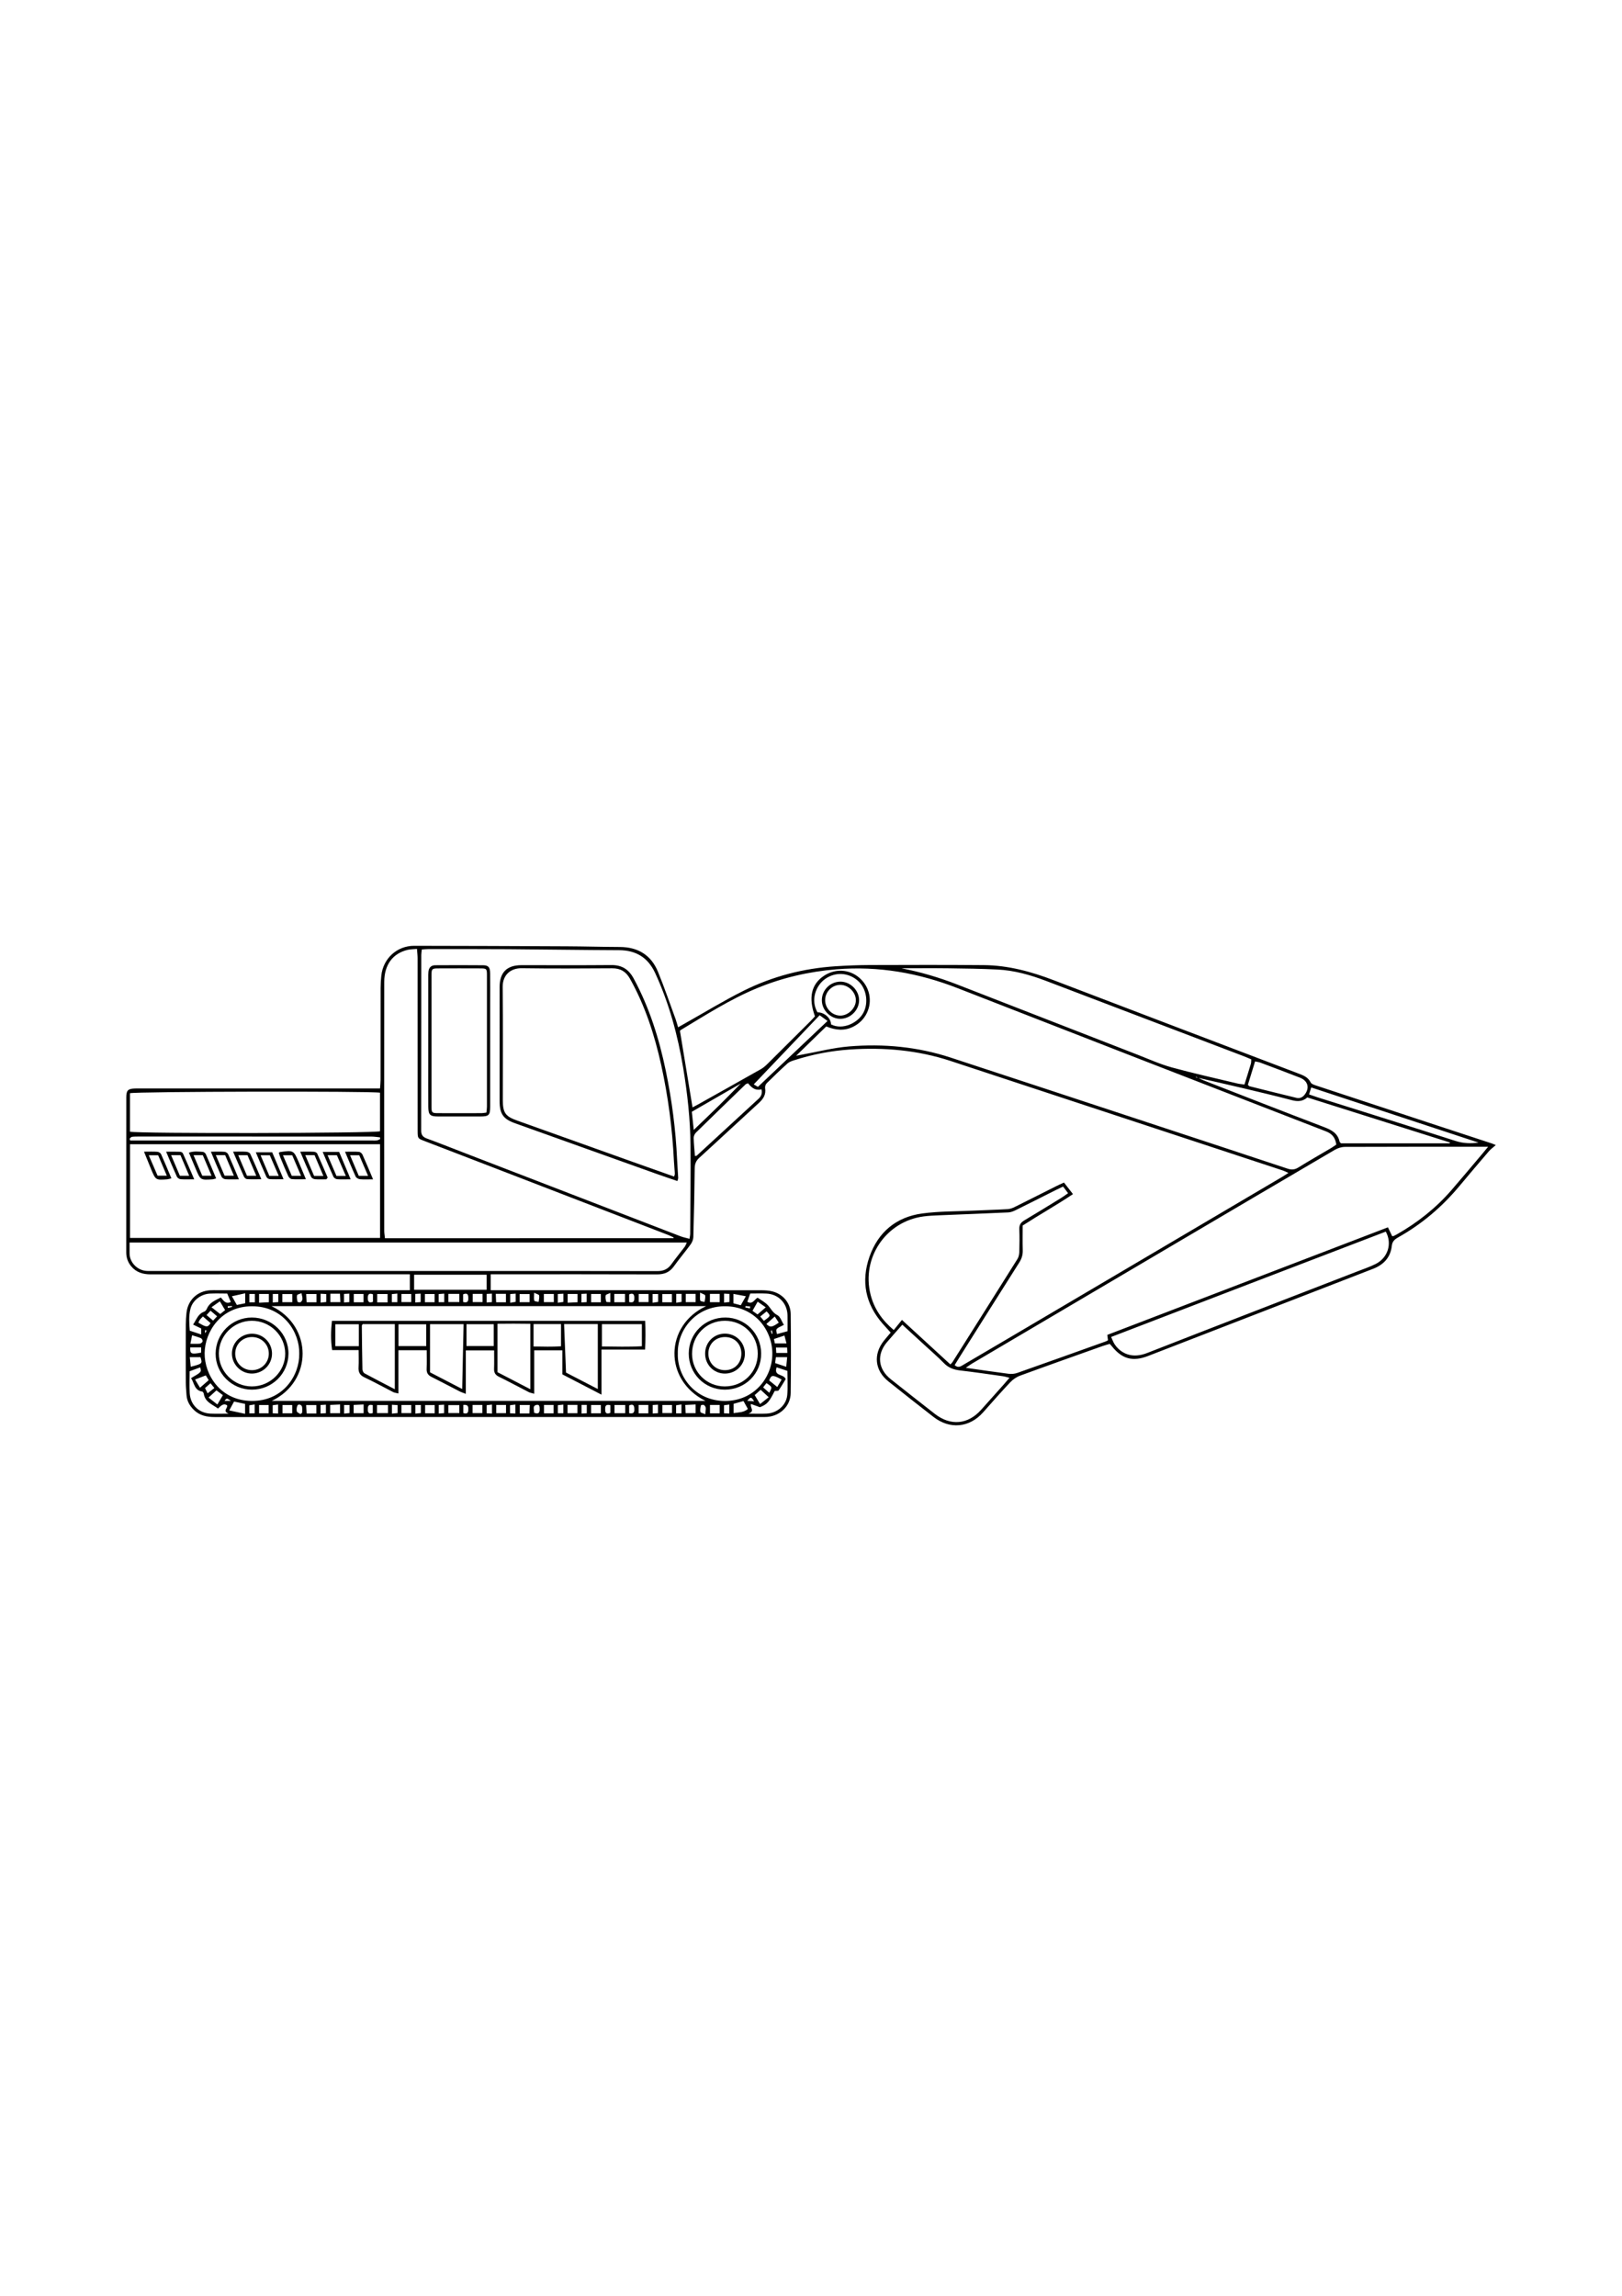 <?xml version="1.0" encoding="utf-8"?>
<!-- Generator: Adobe Illustrator 27.5.0, SVG Export Plug-In . SVG Version: 6.00 Build 0)  -->
<svg xmlns="http://www.w3.org/2000/svg" xmlns:xlink="http://www.w3.org/1999/xlink" viewBox="0 0 2000 2000" width="595" height="842" preserveAspectRatio="xMidYMid meet" data-scaled="true">
<g>
	<path d="M1368.383,1241.556c-2.918,0.865-5.885,1.596-8.748,2.617c-33.941,12.095-67.912,24.106-101.739,36.512
		c-4.524,1.659-8.968,4.739-12.291,8.255c-11.416,12.083-22.359,24.614-33.404,37.044c-16.841,18.952-41.035,21.276-61.155,5.61
		c-18.68-14.545-37.343-29.117-55.794-43.95c-16.662-13.396-18.658-33.299-5.381-49.965c2.604-3.268,5.359-6.416,8.396-10.038
		c-3.48-3.844-6.71-7.319-9.837-10.884c-21.412-24.412-26.937-52.461-16.302-82.7c10.7-30.425,33.085-48.98,65.096-53.279
		c20.85-2.8,42.12-2.507,63.206-3.503c14.068-0.665,28.152-1.026,42.21-1.84c2.952-0.171,6.002-1.369,8.703-2.707
		c17.163-8.5,34.236-17.184,51.355-25.774c2.737-1.374,5.558-2.581,9.232-4.277c3.501,4.502,6.866,8.83,11.086,14.257
		c-20.357,13.607-41.148,25.225-62.006,38.709c0,9.886-0.204,20.255,0.081,30.611c0.154,5.603-1.333,10.325-4.329,15.047
		c-24.458,38.539-48.751,77.184-73.084,115.802c-2.221,3.525-4.374,7.093-6.553,10.631c4.447,4.076,7.743,1.372,11.091-0.595
		c19.676-11.559,39.362-23.102,59.021-34.69c111.403-65.671,222.8-131.352,334.193-197.04c2.15-1.268,4.221-2.671,7.249-4.596
		c-2.795-1.251-4.654-2.287-6.638-2.942c-136.591-45.039-273.191-90.053-409.794-135.056
		c-40.442-13.323-82.083-17.017-124.282-14.154c-23.313,1.581-46.309,5.988-68.64,13.202c-2.899,0.936-6.091,1.98-8.272,3.945
		c-8.789,7.921-17.329,16.128-25.711,24.48c-1.348,1.343-2.254,4.098-1.945,5.965c1.315,7.943-2.209,13.295-7.806,18.403
		c-24.564,22.418-48.82,45.174-73.414,67.558c-4.159,3.785-5.541,7.697-5.597,13.176c-0.289,28.17-0.886,56.338-1.68,84.498
		c-0.086,3.071-1.522,6.523-3.36,9.049c-6.631,9.111-13.981,17.702-20.518,26.876c-5.276,7.404-11.922,10.093-20.919,10.06
		c-64.839-0.233-129.679-0.125-194.519-0.125c-3.318,0-6.637,0-10.543,0c0,6.7,0,12.47,0,19.625c3.683,0,7.221,0,10.759,0
		c107.409,0,214.818-0.017,322.227,0.056c4.744,0.003,9.637,0.236,14.202,1.388c13.348,3.368,22.609,14.402,22.75,28.09
		c0.335,32.416,0.393,64.842-0.016,97.257c-0.198,15.724-12.62,27.891-28.5,29.374c-2.239,0.209-4.507,0.138-6.761,0.138
		c-224.966,0.005-449.933-0.011-674.9,0.059c-9.662,0.003-18.472-1.732-25.653-8.684c-5.239-5.072-8.685-11.042-9.179-18.464
		c-0.336-5.054-0.855-10.112-0.875-15.17c-0.093-23.962-0.088-47.925-0.003-71.887c0.017-4.776,0.344-9.572,0.865-14.322
		c1.721-15.69,13.327-26.742,29.037-27.743c3.09-0.197,6.2-0.091,9.301-0.091c75.553-0.004,151.105-0.003,226.658-0.002
		c3.308,0,6.616,0,10.392,0c0-6.804,0-12.584,0-19.626c-3.813,0-7.364,0-10.916,0c-102.898,0-205.797-0.048-308.695,0.08
		c-9.619,0.012-17.799-2.483-24.018-9.982c-4.085-4.925-6.069-10.642-6.064-17.144c0.049-63.712,0.008-127.425,0.056-191.137
		c0.006-8.504,2.058-10.509,10.335-10.839c2.533-0.101,5.074-0.027,7.611-0.027c94.441-0.001,188.882,0,283.323,0
		c3.599,0,7.199,0,11.587,0c0.273-4.123,0.674-7.392,0.678-10.661c0.044-37.776-0.004-75.553,0.067-113.329
		c0.009-5.056,0.333-10.133,0.868-15.163c2.242-21.067,19.248-36.746,40.443-36.724c62.861,0.065,125.722,0.316,188.583,0.619
		c21.69,0.105,43.377,0.753,65.067,0.835c22.391,0.085,38.583,9.935,47.056,30.616c7.885,19.246,14.596,38.975,21.768,58.512
		c1.042,2.837,1.773,5.789,3.007,9.876c3.433-1.937,6.007-3.398,8.589-4.846c24.071-13.5,47.658-27.97,72.33-40.264
		c35.621-17.749,73.722-27.594,113.528-30.146c14.044-0.9,28.133-1.458,42.204-1.504c46.796-0.155,93.596-0.273,140.39,0.122
		c29.923,0.252,58.338,7.972,86.179,18.639c100.427,38.479,200.974,76.643,301.484,114.904c6.081,2.315,11.98,4.411,15.275,11.026
		c1.083,2.176,4.966,3.284,7.787,4.22c45.949,15.235,91.929,30.375,137.91,45.513c25.935,8.539,51.887,17.026,77.819,25.572
		c1.822,0.6,3.546,1.496,4.752,2.013c-2.954,2.596-6.096,4.771-8.507,7.574c-12.314,14.315-24.506,28.735-36.614,43.224
		c-21.185,25.35-45.923,46.443-74.756,62.632c-4.343,2.438-7.723,4.919-8.318,10.606c-1.501,14.352-10.003,23.38-23.172,28.468
		c-23.898,9.232-47.775,18.517-71.664,27.771c-68.521,26.543-137.036,53.101-205.571,79.609
		c-19.113,7.392-32.15,3.844-44.799-11.951C1370.264,1243.608,1369.503,1242.82,1368.383,1241.556z M930.804,911.826
		c-0.425,0.264-0.849,0.528-1.274,0.793c0.418-0.273,0.837-0.546,1.255-0.818l0.197-0.243L930.804,911.826z M913.88,920.318
		c-20.198,11.648-40.395,23.295-60.841,35.086c0.794,7.454,1.511,14.176,2.385,22.378c11.255-10.85,21.261-20.33,31.074-30.004
		c9.205-9.074,18.207-18.355,27.299-27.545L913.88,920.318z M922.351,920.312c-1.017,0.43-2.275,0.61-3.016,1.326
		c-20.441,19.74-40.872,39.492-61.144,59.405c-1.605,1.577-2.917,4.359-2.87,6.549c0.16,7.448,0.99,14.881,1.569,22.382
		c1.189-0.23,1.879-0.151,2.214-0.458c25.486-23.405,50.952-46.834,76.397-70.284c3.361-3.098,4.561-6.897,3.489-11.425
		c-6.794,1.398-11.051-0.571-16.663-7.534l0.202-0.219L922.351,920.312z M1477.215,913.528c-0.766-0.44-1.532-0.879-2.298-1.319
		c-0.105,0.279-0.209,0.559-0.314,0.838c0.899,0.126,1.797,0.253,2.696,0.379c2.248,1.098,4.431,2.364,6.755,3.269
		c49.278,19.193,98.507,38.515,147.92,57.356c9.386,3.579,17.46,7.448,19.794,18.21c0.152,0.702,1.022,1.248,1.717,2.051
		c44.646,0,89.345,0,134.044,0c0.089-0.344,0.178-0.688,0.267-1.032c-58.589-18.505-117.178-37.011-175.8-55.527
		c-5.863,5.138-12.082,5.204-19.16,3.348c-20.121-5.275-40.369-10.074-60.608-14.884
		C1513.918,921.867,1495.554,917.749,1477.215,913.528z M981.54,886.38c1.93-0.366,3.857-0.748,5.789-1.096
		c19.908-3.589,39.685-8.759,59.753-10.427c42.419-3.526,84.395,0.429,125.085,13.756c80.753,26.451,161.433,53.127,242.142,79.712
		c57.726,19.014,115.468,37.976,173.142,57.147c4.956,1.647,8.827,1.513,13.379-1.311c13.399-8.313,27.124-16.1,40.695-24.137
		c2.129-1.261,4.121-2.755,6.219-4.17c-1.287-8.208-4.7-13.177-12.715-16.28c-151.453-58.635-302.828-117.477-454.127-176.508
		c-48.219-18.813-97.759-27.552-149.586-23.263c-33.968,2.811-66.667,10.306-98.098,23.334
		c-33.185,13.755-63.31,33.138-93.94,51.575c-0.441,0.266-0.684,0.862-0.857,1.091c5.16,31.345,10.287,62.495,15.508,94.211
		c2.407-1.272,4.391-2.268,6.325-3.351c26.034-14.583,52.086-29.133,78.053-43.833c2.885-1.633,5.483-3.931,7.862-6.278
		c17.652-17.42,35.224-34.921,52.796-52.423c2.141-2.133,4.128-4.42,5.914-6.343c-8.234-22.909-4.523-39.395,10.725-49.739
		c13.845-9.392,31.469-8.547,43.898,2.105c12.867,11.027,16.644,28.716,9.281,43.711c-3.599,7.329-9.159,12.77-16.386,16.507
		c-11.069,5.722-22.28,4.508-33.563-0.152c-12.653,12.304-24.949,24.26-37.244,36.216L981.54,886.38z M1365.341,1230.467
		c115.37-44.214,230.594-88.371,346.033-132.612c2.16,4.49,3.719,7.731,5.238,10.886c0.852-0.08,1.457,0.003,1.928-0.208
		c1.282-0.575,2.53-1.236,3.753-1.931c25.457-14.464,48.157-32.373,67.361-54.527c12.922-14.907,25.557-30.064,38.308-45.118
		c2.097-2.476,4.134-5.003,6.937-8.402c-2.873,0-4.269,0-5.666,0c-56.947,0-113.895-0.078-170.841,0.159
		c-4.218,0.018-8.898,1.488-12.569,3.639c-66.369,38.876-132.623,77.95-198.887,117.005
		c-82.771,48.783-165.531,97.584-248.281,146.402c-2.255,1.33-4.341,2.946-7.758,5.286c18.691,2.653,35.6,5.193,52.557,7.345
		c3.509,0.445,7.455,0.174,10.769-0.991c36.379-12.787,72.674-25.814,108.983-38.798c1.035-0.37,1.981-0.988,2.99-1.502
		C1365.929,1235.028,1365.688,1233.158,1365.341,1230.467z M335.067,1311.821c177.842,0,355.897,0,534.845,0
		c-51.964-25.703-50.354-93.177,0.795-116.796c-178.964,0-357.414,0-535.919,0C386.027,1219.468,385.698,1287.807,335.067,1311.821z
		 M850.154,1112.014c0.483-3.025,0.884-4.384,0.891-5.745c0.196-36.587,0.754-73.177,0.393-109.759
		c-0.314-31.831-3.796-63.45-8.987-94.861c-6.679-40.42-17.316-79.661-34.481-117.012c-8.841-19.237-23.549-28.355-44.7-28.434
		c-45.625-0.172-91.247-0.903-136.872-1.21c-32.683-0.22-65.368-0.136-98.053-0.146c-2.7-0.001-5.401,0.324-8.213,0.505
		c-0.294,2.855-0.669,4.794-0.669,6.733c-0.031,72.132,0.019,144.264-0.125,216.396c-0.011,5.385,1.938,8.049,6.929,9.87
		c14.8,5.399,29.434,11.251,44.134,16.924c89.52,34.542,179.036,69.094,268.575,103.585
		C842.268,1110.126,845.788,1110.799,850.154,1112.014z M830.382,1111.299c0.11-0.3,0.22-0.6,0.33-0.9
		c-2.197-1.02-4.344-2.171-6.6-3.041c-77.974-30.083-155.956-60.144-233.941-90.198c-22.32-8.602-44.657-17.161-66.975-25.768
		c-8.175-3.153-8.164-3.19-8.245-12.332c-0.018-1.972-0.005-3.945-0.005-5.917c0-69.035,0.01-138.071-0.032-207.107
		c-0.002-3.532-0.457-7.064-0.758-11.409c-4.514,0.437-8.183,0.36-11.631,1.197c-18.348,4.454-28.705,18.465-28.724,39.465
		c-0.094,102.285-0.052,204.57-0.008,306.856c0.001,2.947,0.56,5.894,0.89,9.154
		C593.921,1111.299,712.151,1111.299,830.382,1111.299z M468.628,995.429c-103.177,0-205.561,0-308.307,0
		c0,38.775,0,76.926,0,115.547c102.946,0,205.305,0,308.307,0C468.628,1072.329,468.628,1034.421,468.628,995.429z
		 M1310.84,1047.582c-3.298,1.583-6.09,2.87-8.836,4.248c-16.359,8.209-32.676,16.505-49.09,24.603
		c-2.96,1.46-6.274,2.896-9.485,3.048c-28.411,1.341-56.837,2.355-85.255,3.552c-6.456,0.272-12.943,0.543-19.34,1.385
		c-46.447,6.116-76.899,51.092-65.357,96.51c4.419,17.389,14.117,31.372,28.559,43.558c3.557-4.385,6.707-8.268,10.116-12.471
		c20.524,18.853,40.099,36.833,59.725,54.861c1.436-1.568,2.106-2.112,2.543-2.804c26.784-42.393,53.588-84.773,80.212-127.265
		c1.529-2.44,2.127-5.79,2.215-8.744c0.278-9.293,0.373-18.61,0.004-27.897c-0.207-5.196,1.767-8.243,6.133-10.832
		c15.266-9.048,30.359-18.388,45.483-27.675c2.767-1.699,5.369-3.668,8.534-5.848
		C1314.579,1052.575,1312.781,1050.174,1310.84,1047.582z M159.738,1116.622c0,4.026-0.035,7.053,0.011,10.079
		c0.034,2.251-0.09,4.548,0.31,6.743c1.724,9.476,10.098,17.135,19.818,18.099c3.072,0.305,6.194,0.141,9.294,0.141
		c119.489,0.005,238.978,0.004,358.467,0.003c87.644,0,175.288-0.073,262.932,0.13c7.544,0.017,12.886-2.375,17.218-8.396
		c5.262-7.315,11.001-14.284,16.427-21.483c1.036-1.374,1.575-3.123,2.644-5.315
		C617.685,1116.622,389.496,1116.622,159.738,1116.622z M1542.876,890.787c-3.215-1.347-6.256-2.724-9.369-3.91
		c-81.254-30.963-162.509-61.924-243.78-92.842c-19.281-7.335-39.065-12.938-59.749-13.971c-19.952-0.997-39.946-1.261-59.926-1.507
		c-19.525-0.241-39.055-0.052-58.582-0.052c23.629,4.596,46.502,11.341,68.825,20.034c74.211,28.897,148.417,57.807,222.647,86.653
		c13.896,5.4,27.598,11.621,41.914,15.553c26.833,7.369,54.045,13.364,81.116,19.86c2.622,0.629,5.362,0.767,8.523,1.198
		c2.807-9.018,5.439-17.288,7.917-25.604C1542.87,894.657,1542.711,892.932,1542.876,890.787z M468.571,931.898
		c-11.099-2.084-301.817-1.513-308.303,0.649c0,15.728,0,31.635,0,47.406c9.592,2.568,302.225,2,308.303-0.517
		C468.571,963.573,468.571,947.664,468.571,931.898z M1708.74,1103.146c-112.698,43.208-225.551,86.309-338.646,129.88
		c1.521,3.429,2.292,5.54,3.369,7.48c0.949,1.71,2.115,3.341,3.402,4.817c7.555,8.666,19.936,14.389,37.64,7.465
		c86.25-33.736,172.67-67.037,259.021-100.515c7.607-2.949,15.399-5.564,22.671-9.202
		C1711.345,1135.492,1716.891,1117.938,1708.74,1103.146z M1112.593,1217.87c-6.624,7.534-12.815,14.401-18.813,21.433
		c-12.99,15.231-11.236,33.24,4.532,45.763c18.072,14.352,36.206,28.628,54.417,42.803c19.412,15.11,40.765,13.151,57.041-5.047
		c9.193-10.278,18.392-20.551,27.564-30.847c2.378-2.67,4.669-5.418,7.434-8.636c-3.451-0.83-5.828-1.614-8.267-1.954
		c-17.528-2.447-35.039-5.056-52.618-7.075c-7.857-0.902-14.4-3.258-20.067-9.102c-7.432-7.664-15.584-14.632-23.452-21.872
		C1131.3,1234.994,1122.208,1226.683,1112.593,1217.87z M835.779,1253.539c-0.854,28.516,21.648,58.067,57.546,58.386
		c36.108,0.32,58.794-28.302,58.998-57.983c0.204-29.604-21.938-58.646-58.171-58.802
		C857.686,1194.983,834.923,1224.855,835.779,1253.539z M368.991,1253.724c0.661-26.081-19.04-58.607-58.278-58.55
		c-39.019,0.056-58.121,32.255-58.394,57.735c-0.281,26.264,19.1,58.662,58.002,58.972
		C349.391,1312.192,369.435,1280.045,368.991,1253.724z M1538.684,922.231c1.162,1.011,1.527,1.589,2.006,1.708
		c19.287,4.818,38.571,9.651,57.893,14.328c3.818,0.924,7.194-0.376,9.761-3.494c6.877-8.353,4.654-17.482-5.446-21.404
		c-16.201-6.29-32.468-12.411-48.738-18.523c-1.956-0.734-4.101-0.963-6.592-1.523
		C1544.478,903.378,1541.61,912.71,1538.684,922.231z M600.014,1156.297c-30.339,0-59.753,0-89.386,0c0,6.531,0,12.499,0,18.528
		c30.131,0,59.542,0,89.386,0C600.014,1168.504,600.014,1162.728,600.014,1156.297z M1614.154,934.033
		c3.947,1.353,7.089,2.506,10.278,3.511c56.865,17.925,113.79,35.667,170.553,53.909c9.344,3.003,18.468,3.266,28.107,1.961
		c-68.54-22.592-137.08-45.184-206.307-68.003C1615.825,928.555,1615.053,931.084,1614.154,934.033z M1007.992,832.87
		c8.405-0.231,16.649,7.185,16.716,14.839c14.195,7.328,33.073-1.648,39.842-14.266c6.701-12.492,3.947-30.078-6.696-39.504
		c-11.682-10.345-27.928-11.19-40.463-2.206C1005.622,800.167,999.365,817.869,1007.992,832.87z M159.859,988.575
		c0.217,0.757,0.434,1.513,0.652,2.27c3.311,0,6.622,0,9.932,0c95.838,0,191.676,0,287.514-0.002c2.255,0,4.535,0.176,6.755-0.109
		c1.375-0.177,2.658-1.072,3.982-1.644c-0.027-0.709-0.055-1.419-0.082-2.128c-3.636-0.339-7.272-0.972-10.908-0.974
		c-95.556-0.054-191.112-0.045-286.668-0.031c-2.813,0-5.652-0.016-8.423,0.376C161.609,986.475,160.772,987.794,159.859,988.575z
		 M934.541,924.723c28.54-27.014,56.891-53.85,85.839-81.25c-3.295-2.401-5.865-4.274-9.714-7.079
		c-27.396,28.741-54.306,56.971-81.272,85.26C930.361,922.231,932.234,923.348,934.541,924.723z M922.832,1327.561
		c8.966,0,15.735,0.272,22.474-0.058c13.094-0.641,24.302-10.337,25.404-22.929c0.852-9.736,0.17-19.607,0.17-29.75
		c-4.688-1.55-8.841-2.923-13.268-4.386c-3.874,11.383,8.568,7.712,11.17,14.54c-2.523,4.123-5.408,9.181-8.727,13.937
		c-0.594,0.851-2.982,0.451-4.808,0.659c-7.02,13.936-9.398,16.491-18.244,20.044c-4.058-1.483-7.454-2.723-10.997-4.018
		C924.463,1320.426,931.48,1324.302,922.832,1327.561z M268.832,1321.266c-7.094-5.191-15.996-7.955-17.553-18.193
		c-0.151-0.996-1.069-2.572-1.804-2.678c-10.02-1.441-9.767-10.63-13.915-16.622c13.038-7.54,13.038-7.54,11.272-13.251
		c-4.17,1.53-8.31,3.05-12.993,4.768c0,9.256-0.428,18.237,0.098,27.163c0.846,14.358,11.474,24.508,25.785,25.075
		c6.751,0.268,13.521,0.046,22.151,0.046c-8.194-3.484-0.167-7.064-2-10.475C274.94,1314.351,272.176,1318.259,268.832,1321.266z
		 M971.052,1225.927c0-6.708,0.122-13.168-0.025-19.621c-0.339-14.904-11.144-26.095-26.034-26.779
		c-6.718-0.309-13.462-0.052-19.967-0.052c-1.293,3.726-2.431,7.005-3.536,10.19c6.298,3.707,8.431-2.528,12.651-5.063
		c4.135,2.907,8.745,5.293,12.211,8.807c4.086,4.143,6.167,9.698,12.169,12.729c3.705,1.871,5.37,7.782,8.025,11.998
		c-10.269,4.818-10.269,4.818-8.422,11.35C962.129,1228.383,966.151,1227.276,971.052,1225.927z M284.576,1189.938
		c-1.451-3.438-2.911-6.898-4.403-10.433c-7.233,0-14.286-0.278-21.31,0.064c-10.939,0.533-21.224,8.2-23.933,18.406
		c-2.394,9.019-1.605,18.297-0.928,27.323c5.033,1.663,9.203,3.041,14.095,4.658c0-3.264,0-5.37,0-7.374
		c-3.288-1.577-6.236-2.991-10.015-4.803c4.261-6.185,6.073-13.243,13.645-15.916c1.393-0.492,2.761-2.154,3.365-3.6
		c3.258-7.803,10.373-10.412,17.266-13.882C275.673,1188.17,278.257,1192.945,284.576,1189.938z M288.617,1312.634
		c-2.128,3.904-3.797,6.967-5.964,10.942c7.169,1.54,13.071,2.808,19.534,4.197c0-4.709,0-8.434,0-12.234
		C297.516,1314.539,293.463,1313.671,288.617,1312.634z M916.748,1312.012c-4.594,1.289-8.541,2.396-12.189,3.419
		c0,4.233,0,7.68,0,11.478c6.408-1.049,12.42-0.634,17.622-5.14C920.463,1318.687,918.851,1315.791,916.748,1312.012z
		 M292.047,1193.562c3.41-0.692,6.811-1.382,10.289-2.088c0-4.15,0-7.68,0-12.3c-5.656,1.26-10.565,2.354-16.385,3.65
		C288.394,1187.128,290.033,1190.015,292.047,1193.562z M477.916,1190.415c0-4.179,0-7.353,0-10.34c-4.819,0-8.89,0-12.8,0
		c0,3.853,0,7.012,0,10.34C469.707,1190.415,473.566,1190.415,477.916,1190.415z M566.37,1179.904c-4.928,0-9.001,0-13.471,0
		c0,3.649,0,6.823,0,10.085c4.828,0,9.071,0,13.471,0C566.37,1186.384,566.37,1183.608,566.37,1179.904z M757.439,1190.215
		c4.95,0,9.009,0,13.235,0c0-3.788,0-6.961,0-10.234c-4.705,0-8.781,0-13.235,0C757.439,1183.505,757.439,1186.483,757.439,1190.215
		z M257.132,1307.715c3.872,3.043,7.053,5.542,10.88,8.549c2.464-4.141,4.515-7.588,6.835-11.487
		c-3.051-2.278-5.39-4.024-7.957-5.94C263.421,1301.992,260.601,1304.558,257.132,1307.715z M478.413,1316.997
		c-5.042,0-9.302,0-13.544,0c0,3.745,0,6.724,0,9.912c4.777,0,9.054,0,13.544,0C478.413,1323.425,478.413,1320.646,478.413,1316.997
		z M566.367,1317.051c-5.117,0-9.37,0-13.484,0c0,3.8,0,6.776,0,9.798c4.812,0,9.072,0,13.484,0
		C566.367,1323.308,566.367,1320.534,566.367,1317.051z M770.93,1316.871c-5.049,0-9.111,0-13.225,0c0,3.827,0,7,0,10.161
		c4.746,0,8.824,0,13.225,0C770.93,1323.469,770.93,1320.49,770.93,1316.871z M937.212,1315.729
		c3.747-2.963,6.91-5.464,10.655-8.426c-3.611-3.329-6.577-6.064-9.937-9.162c-2.728,2.419-4.916,4.359-7.368,6.534
		C932.892,1308.547,934.847,1311.798,937.212,1315.729z M904.356,1191.533c3.011,0.791,5.835,1.534,9.063,2.382
		c2.097-3.686,3.943-6.932,6.313-11.099c-5.669-1.064-10.209-1.916-15.376-2.885C904.356,1184.15,904.356,1187.632,904.356,1191.533
		z M235.222,1269.748c14.432-3.733,14.501-3.809,11.962-11.826c-4.17,0-8.282,0-13.193,0
		C234.417,1262.009,234.777,1265.475,235.222,1269.748z M969.465,1269.79c0.456-4.722,0.804-8.333,1.145-11.869
		c-5.375,0-9.49,0-13.889,0c-0.351,2.617-0.635,4.737-0.979,7.307C960.131,1266.687,964.088,1268.002,969.465,1269.79z
		 M611.29,1179.866c0.182,4.019,0.324,7.173,0.47,10.406c4.537,0,8.061,0,12.09,0c0-3.687,0-6.836,0-10.406
		C619.704,1179.866,616.17,1179.866,611.29,1179.866z M653.048,1180.142c-4.834,0-8.594,0-12.331,0c0,3.695,0,6.679,0,10.029
		c4.289,0,8.041,0,12.331,0C653.048,1186.591,653.048,1183.642,653.048,1180.142z M670.615,1190.078c4.734,0,8.464,0,12.265,0
		c0-3.711,0-6.69,0-10.079c-4.206,0-7.958,0-12.265,0C670.615,1183.491,670.615,1186.434,670.615,1190.078z M712.13,1180.034
		c-4.606,0-8.346,0-12.201,0c0,3.771,0,6.917,0,10.773c4.51-0.215,8.232-0.393,12.201-0.582
		C712.13,1186.456,712.13,1183.703,712.13,1180.034z M740.886,1190.277c0-4.077,0-7.01,0-10.246c-4.461,0-8.223,0-12.014,0
		c0,3.801,0,6.97,0,10.246C733.142,1190.277,736.69,1190.277,740.886,1190.277z M799.679,1180.011c-4.274,0-8.04,0-12.098,0
		c0,3.712,0,6.846,0,10.05c4.556,0,8.302,0,12.098,0C799.679,1186.333,799.679,1183.354,799.679,1180.011z M828.477,1190.256
		c0-3.824,0-6.961,0-10.12c-4.416,0-8.125,0-11.868,0c0,3.657,0,6.617,0,10.12C820.579,1190.256,824.085,1190.256,828.477,1190.256z
		 M857.736,1179.914c-4.736,0-8.274,0-12.172,0c0,3.657,0,6.833,0,10.19c4.307,0,8.048,0,12.172,0
		C857.736,1186.462,857.736,1183.522,857.736,1179.914z M523.918,1190.229c4.557,0,8.056,0,11.94,0c0-3.727,0-6.864,0-10.13
		c-4.368,0-8.083,0-11.94,0C523.918,1183.723,523.918,1186.68,523.918,1190.229z M875.371,1190.134c4.57,0,8.318,0,12.042,0
		c0-3.882,0-7.045,0-10.193c-4.299,0-7.863,0-12.042,0C875.371,1183.382,875.371,1186.329,875.371,1190.134z M331.513,1180.043
		c-4.589,0-8.303,0-12.051,0c0,3.768,0,6.923,0,10.786c4.428-0.227,8.123-0.417,12.051-0.619
		C331.513,1186.427,331.513,1183.688,331.513,1180.043z M360.4,1180.148c-4.825,0-8.569,0-12.247,0c0,3.695,0,6.679,0,10.015
		c4.245,0,7.983,0,12.247,0C360.4,1186.579,360.4,1183.636,360.4,1180.148z M390.206,1180.093c-4.408,0-8.163,0-12.704,0
		c0.235,3.84,0.427,6.971,0.624,10.18c4.568,0,8.094,0,12.08,0C390.206,1186.765,390.206,1183.785,390.206,1180.093z
		 M407.375,1179.701c0,3.513,0,6.846,0,10.406c4.181,0,7.908,0,12.323,0c-0.175-3.889-0.318-7.044-0.469-10.406
		C414.872,1179.701,411.546,1179.701,407.375,1179.701z M331.249,1316.911c-4.353,0-8.052,0-11.784,0c0,3.849,0,6.992,0,10.222
		c4.206,0,7.722,0,11.784,0C331.249,1323.718,331.249,1320.773,331.249,1316.911z M360.32,1316.921c-4.564,0-8.295,0-11.961,0
		c0,3.866,0,7.041,0,10.18c4.253,0,7.805,0,11.961,0C360.32,1323.656,360.32,1320.716,360.32,1316.921z M390.067,1327.359
		c0-3.996,0-7.169,0-10.366c-4.372,0-8.11,0-12.614,0c0.273,3.934,0.49,7.064,0.719,10.366
		C382.572,1327.359,385.905,1327.359,390.067,1327.359z M419.329,1316.243c-4.807,0.221-8.53,0.393-12.229,0.563
		c0,3.978,0,6.933,0,10.216c4.326,0,8.064,0,12.229,0C419.329,1323.479,419.329,1320.522,419.329,1316.243z M448.352,1316.211
		c-4.965,0.241-8.702,0.423-12.285,0.597c0,4.059,0,7.033,0,10.176c4.348,0,8.117,0,12.285,0
		C448.352,1323.408,448.352,1320.462,448.352,1316.211z M448.256,1180.047c-4.519,0-8.282,0-12.025,0c0,3.799,0,6.976,0,10.214
		c4.285,0,7.831,0,12.025,0C448.256,1186.781,448.256,1183.838,448.256,1180.047z M494.976,1326.917c4.597,0,8.312,0,12.066,0
		c0-3.654,0-6.614,0-10.062c-4.187,0-7.889,0-12.066,0C494.976,1320.411,494.976,1323.358,494.976,1326.917z M535.988,1316.957
		c-4.508,0-8.203,0-11.783,0c0,3.878,0,7.029,0,10.13c4.261,0,7.773,0,11.783,0C535.988,1323.63,535.988,1320.681,535.988,1316.957z
		 M494.958,1190.05c4.63,0,8.331,0,12.086,0c0-3.715,0-6.673,0-10.045c-4.201,0-7.916,0-12.086,0
		C494.958,1183.513,494.958,1186.459,494.958,1190.05z M582.717,1326.905c4.143,0,8.115,0,12.024,0c0-3.734,0-6.911,0-10.103
		c-4.3,0-7.85,0-12.024,0C582.717,1320.296,582.717,1323.247,582.717,1326.905z M623.944,1316.82c-4.655,0-8.181,0-12.066,0
		c0,3.733,0,6.882,0,10.124c4.413,0,8.153,0,12.066,0C623.944,1323.313,623.944,1320.358,623.944,1316.82z M652.801,1327.343
		c0.154-3.431,0.303-6.741,0.469-10.443c-4.84,0-8.588,0-12.361,0c0,3.845,0,7.02,0,10.443
		C644.963,1327.343,648.305,1327.343,652.801,1327.343z M682.618,1327.18c0-4.042,0-7.202,0-10.37c-4.253,0-7.791,0-11.855,0
		c0,3.696,0,6.821,0,10.37C675.018,1327.18,678.563,1327.18,682.618,1327.18z M711.954,1316.781c-4.608,0-8.134,0-12.156,0
		c0,3.69,0,6.839,0,10.203c4.373,0,8.111,0,12.156,0C711.954,1323.399,711.954,1320.441,711.954,1316.781z M740.901,1316.884
		c-4.47,0-8.218,0-12.039,0c0,3.845,0,7.012,0,10.254c4.266,0,7.823,0,12.039,0C740.901,1323.745,740.901,1320.8,740.901,1316.884z
		 M582.893,1179.907c0,3.835,0,6.964,0,10.151c4.56,0,8.306,0,12.09,0c0-3.739,0-6.715,0-10.151
		C590.935,1179.907,587.378,1179.907,582.893,1179.907z M799.441,1327.178c0-3.991,0-7.171,0-10.38c-4.289,0-7.839,0-11.954,0
		c0,3.692,0,6.823,0,10.38C791.753,1327.178,795.311,1327.178,799.441,1327.178z M828.594,1316.875c-4.273,0-7.972,0-11.814,0
		c0,3.805,0,6.951,0,9.998c4.358,0,8.066,0,11.814,0C828.594,1323.18,828.594,1320.237,828.594,1316.875z M857.735,1316.209
		c-4.947,0.244-8.667,0.428-12.768,0.631c0.178,4.046,0.309,7.022,0.445,10.135c4.435,0,8.189,0,12.323,0
		C857.735,1323.395,857.735,1320.455,857.735,1316.209z M887.407,1327.178c0-3.992,0-7.172,0-10.38c-4.295,0-7.842,0-11.955,0
		c0,3.693,0,6.823,0,10.38C879.714,1327.178,883.274,1327.178,887.407,1327.178z M253.742,1280.384
		c-4.867,1.875-8.823,3.398-13.226,5.094c2.331,3.877,4.012,6.673,6.088,10.126c3.892-3.385,7.186-6.25,10.724-9.327
		C256.111,1284.277,255.149,1282.696,253.742,1280.384z M277.568,1199.936c-2.129-3.577-4.083-6.861-6.46-10.854
		c-3.591,2.529-6.607,4.653-10.318,7.267c4.182,3.283,7.393,5.803,10.734,8.426C273.84,1202.921,275.533,1201.565,277.568,1199.936z
		 M934.077,1205.262c3.28-2.845,6.351-5.508,10.115-8.773c-3.513-2.468-6.364-4.471-9.953-6.992
		c-2.32,4.103-4.292,7.589-6.398,11.312C930.162,1202.467,931.906,1203.712,934.077,1205.262z M963.825,1285.5
		c-11.208-6.046-12.67-5.956-15.422,1.116c3.038,2.454,6.2,5.007,9.996,8.073C960.532,1291.077,962.172,1288.3,963.825,1285.5z
		 M234.752,1241.413c4.54,0,8.148,0.253,11.687-0.134c1.283-0.14,3.12-1.649,3.383-2.829c0.252-1.13-0.886-3.364-1.977-3.852
		c-3.372-1.509-7.013-2.416-11.008-3.705C236.066,1234.785,235.535,1237.462,234.752,1241.413z M955.396,1241.006
		c5.063,0,9.164,0,14.375,0c-0.912-3.539-1.618-6.276-2.513-9.746c-4.791,1.593-8.681,2.887-12.955,4.308
		C954.715,1237.617,955.029,1239.18,955.396,1241.006z M234.561,1245.907c-0.418,8.071,1.166,8.763,13.451,6.42
		c0-1.97,0-4.013,0-6.42C243.408,1245.907,239.305,1245.907,234.561,1245.907z M970.545,1246.036c-5.116,0-9.168,0-13.782,0
		c0.158,2.554,0.283,4.578,0.411,6.655c4.875,0,9.106,0,13.666,0C970.726,1250.114,970.644,1248.272,970.545,1246.036z
		 M955.306,1207.8c-3.836,3.426-7.072,6.316-10.34,9.234c4.558,4.557,6.945,4.212,15.313-1.694
		C958.911,1213.264,957.536,1211.181,955.306,1207.8z M250.22,1207.724c-1.626,1.727-2.856,2.821-3.811,4.118
		c-0.776,1.052-1.222,2.348-1.799,3.504c9.787,5.989,11.642,6.087,14.997,0.588C256.6,1213.304,253.542,1210.63,250.22,1207.724z
		 M402.279,1180.12c-2.245-0.123-4.455-0.245-6.949-0.381c0,3.984,0,7.14,0,10.946c2.735-0.302,4.76-0.526,6.949-0.768
		C402.279,1186.54,402.279,1183.794,402.279,1180.12z M512.185,1316.892c0,3.694,0,6.855,0,10.61
		c2.638-0.256,4.665-0.452,6.747-0.654c0-3.571,0-6.52,0-9.956C516.483,1316.892,514.471,1316.892,512.185,1316.892z
		 M336.346,1180.015c0,3.607,0,6.781,0,10.588c2.608-0.243,4.635-0.432,6.84-0.638c0-3.571,0-6.516,0-9.95
		C340.69,1180.015,338.656,1180.015,336.346,1180.015z M899.259,1327.401c0-3.696,0-7.063,0-11.089
		c-2.61,0.346-4.614,0.612-6.556,0.869c0,3.614,0,6.555,0,9.92C894.969,1327.205,896.805,1327.289,899.259,1327.401z
		 M716.918,1179.953c0,4.022,0,6.967,0,10.536c2.518-0.164,4.517-0.294,6.504-0.423c0-3.8,0-6.948,0-10.426
		C720.939,1179.76,719.107,1179.848,716.918,1179.953z M314.254,1190.304c0-3.945,0-6.891,0-10.3c-2.443,0-4.466,0-6.759,0
		c0,3.65,0,6.81,0,10.3C309.891,1190.304,311.725,1190.304,314.254,1190.304z M606.66,1327.438c0-4.107,0-7.265,0-11.068
		c-2.617,0.304-4.618,0.536-6.633,0.77c0,3.599,0,6.539,0,9.941C602.262,1327.201,604.089,1327.299,606.66,1327.438z
		 M424.195,1190.531c2.621-0.196,4.621-0.346,6.548-0.49c0-3.807,0-6.949,0-10.419c-2.502,0.13-4.332,0.226-6.548,0.342
		C424.195,1183.347,424.195,1186.296,424.195,1190.531z M687.767,1190.86c3.074-0.45,5.098-0.746,6.934-1.014
		c0-3.653,0-6.615,0-10.141c-2.54,0.135-4.576,0.244-6.934,0.37C687.767,1183.617,687.767,1186.561,687.767,1190.86z
		 M635.453,1327.406c0-3.692,0-7.055,0-11.08c-2.628,0.335-4.632,0.591-6.556,0.836c0,3.629,0,6.575,0,9.939
		C631.133,1327.205,632.968,1327.291,635.453,1327.406z M635.835,1179.623c-2.842,0.209-4.854,0.356-6.711,0.493
		c0,3.792,0,6.933,0,10.765c2.733-0.471,4.717-0.812,6.711-1.155C635.835,1186.314,635.835,1183.592,635.835,1179.623z
		 M687.82,1327.046c2.514,0,4.548,0,6.809,0c0-3.663,0-6.837,0-10.646c-2.633,0.276-4.659,0.489-6.809,0.714
		C687.82,1320.693,687.82,1323.638,687.82,1327.046z M600.028,1190.537c2.663-0.201,4.662-0.353,6.544-0.495
		c0-3.814,0-6.957,0-10.427c-2.479,0.134-4.307,0.233-6.544,0.355C600.028,1183.36,600.028,1186.304,600.028,1190.537z
		 M717.078,1316.775c0,4.043,0,7.187,0,10.659c2.479-0.133,4.307-0.231,6.456-0.346c0-3.633,0-6.785,0-10.313
		C721.187,1316.775,719.361,1316.775,717.078,1316.775z M540.902,1190.163c2.416,0,4.439,0,6.841,0c0-3.662,0-6.817,0-10.559
		c-2.677,0.214-4.712,0.376-6.841,0.546C540.902,1183.725,540.902,1186.686,540.902,1190.163z M541.007,1316.875
		c0,4.048,0,7.008,0,10.541c2.576-0.188,4.613-0.337,6.601-0.482c0-3.769,0-6.914,0-10.441
		C545.02,1316.642,543.185,1316.749,541.007,1316.875z M512.071,1190.538c2.678-0.199,4.69-0.349,6.625-0.492
		c0-3.811,0-6.959,0-10.431c-2.525,0.131-4.364,0.227-6.625,0.344C512.071,1183.357,512.071,1186.306,512.071,1190.538z
		 M804.797,1316.88c0,4.033,0,6.981,0,10.503c2.577-0.166,4.601-0.297,6.558-0.423c0-3.799,0-6.94,0-10.463
		C808.84,1316.644,807.012,1316.751,804.797,1316.88z M483.136,1190.162c2.511,0,4.534,0,6.807,0c0-3.704,0-6.874,0-10.632
		c-2.63,0.264-4.669,0.469-6.807,0.684C483.136,1183.77,483.136,1186.717,483.136,1190.162z M840.274,1327.163
		c0-3.987,0-7.135,0-10.972c-2.832,0.445-4.851,0.762-6.615,1.039c0,3.686,0,6.648,0,9.933
		C836.001,1327.163,837.855,1327.163,840.274,1327.163z M833.812,1179.904c0,3.955,0,7.116,0,10.951
		c2.752-0.441,4.77-0.764,6.622-1.06c0-3.643,0-6.588,0-9.891C838.02,1179.904,836.164,1179.904,833.812,1179.904z
		 M314.007,1327.152c0-3.974,0-7.126,0-10.957c-2.764,0.442-4.773,0.763-6.562,1.049c0,3.66,0,6.609,0,9.908
		C309.803,1327.152,311.647,1327.152,314.007,1327.152z M892.825,1179.611c0,4.103,0,7.255,0,11.06
		c2.642-0.299,4.643-0.525,6.634-0.75c0-3.612,0-6.553,0-9.955C897.254,1179.848,895.427,1179.75,892.825,1179.611z
		 M342.938,1327.414c0-3.689,0-7.052,0-11.073c-2.695,0.321-4.719,0.562-6.691,0.796c0,3.628,0,6.59,0,9.974
		C338.512,1327.214,340.364,1327.298,342.938,1327.414z M804.65,1190.845c2.993-0.436,5.008-0.73,6.887-1.005
		c0-3.633,0-6.582,0-9.749c-2.517,0-4.541,0-6.887,0C804.65,1183.596,804.65,1186.544,804.65,1190.845z M395.245,1316.881
		c0,4.014,0,6.958,0,10.471c2.632-0.143,4.665-0.253,6.63-0.359c0-3.799,0-6.96,0-10.495
		C399.377,1316.643,397.541,1316.749,395.245,1316.881z M424.304,1316.894c0,3.697,0,6.852,0,10.603
		c2.588-0.255,4.602-0.453,6.67-0.656c0-3.567,0-6.507,0-9.947C428.547,1316.894,426.546,1316.894,424.304,1316.894z
		 M490.246,1317.028c-2.228-0.142-4.425-0.281-6.968-0.443c0,4.036,0,7.191,0,10.944c2.722-0.273,4.758-0.477,6.968-0.698
		C490.246,1323.484,490.246,1320.737,490.246,1317.028z M254.675,1206.018c3.143,2.653,5.432,4.586,8.1,6.838
		c1.748-1.879,3.154-3.39,4.925-5.294c-2.924-2.503-5.363-4.591-8.11-6.943C257.796,1202.59,256.563,1203.944,254.675,1206.018z
		 M937.389,1207.809c1.869,2.204,3.21,3.785,4.521,5.331c8.589-6.126,8.589-6.126,3.346-11.671
		C942.948,1203.33,940.607,1205.216,937.389,1207.809z M264.336,1295.965c-1.854-2.288-3.159-3.899-4.767-5.885
		c-2.428,2.124-4.458,3.899-6.776,5.926c1.052,2.133,1.968,3.991,3.201,6.491C258.841,1300.267,261.167,1298.447,264.336,1295.965z
		 M948.528,1301.856c3.842-7.098,3.842-7.098-3.455-11.952c-1.241,1.591-2.505,3.212-4.112,5.272
		C943.676,1297.573,946.042,1299.661,948.528,1301.856z M371.734,1179.048c-2.248,0.992-5.232,1.485-5.473,2.581
		c-0.555,2.525,0.034,5.386,0.631,8.003c0.109,0.48,2.917,1.097,3.683,0.546C374.348,1187.462,372.711,1183.866,371.734,1179.048z
		 M863.286,1178.379c0,4.985-0.578,7.684,0.248,9.847c0.403,1.055,3.425,1.11,5.262,1.617c0.318-2.681,1.174-5.46,0.709-7.998
		C869.297,1180.706,866.445,1180.051,863.286,1178.379z M775.775,1189.975c6.385,1.573,6.482-2.151,6.358-5.957
		c-0.135-4.132-2.159-5.303-6.358-3.496C775.775,1183.425,775.775,1186.365,775.775,1189.975z M459.656,1326.795
		c0-3.623,0-6.754,0-9.721c-5.923-1.595-6.129,1.831-6.134,5.429C453.516,1326.308,454.897,1328.407,459.656,1326.795z
		 M370.436,1328.076c0.703-0.524,1.407-1.048,2.11-1.572c0-2.447,0.344-4.957-0.09-7.325c-0.509-2.779-4.581-3.897-5.684-1.615
		c-1.011,2.093-1.331,4.966-0.778,7.204C366.338,1326.152,368.881,1326.992,370.436,1328.076z M571.307,1316.769
		c0,3.518,0,6.879,0,10.046c4.073,1.327,6.098,0.167,6.102-3.545C577.413,1320.108,578.284,1316.094,571.307,1316.769z
		 M571.027,1189.942c6.909,1.676,6.501-2.504,6.382-6.13c-0.142-4.321-2.503-4.942-6.382-3.343
		C571.027,1183.592,571.027,1186.531,571.027,1189.942z M752.598,1317.115c-6.68-1.704-6.47,2.312-6.374,6.007
		c0.11,4.253,2.325,5.127,6.374,3.434C752.598,1323.553,752.598,1320.611,752.598,1317.115z M658.509,1326.399
		c5.587,2.249,7.032-0.119,6.917-4.315c-0.068-2.469,0.131-6.018-3.487-5.399C655.903,1317.716,658.883,1322.547,658.509,1326.399z
		 M752.54,1178.797c-2.61,1.258-5.469,1.81-5.703,2.917c-0.529,2.503-0.074,5.375,0.7,7.875c0.192,0.62,3.125,0.391,5.003,0.573
		C752.54,1186.3,752.54,1183.359,752.54,1178.797z M658.625,1178.537c0,4.893-0.564,7.589,0.251,9.769
		c0.377,1.009,3.443,1.013,5.29,1.473c0.29-2.688,1.113-5.479,0.623-8.016C664.573,1180.648,661.68,1180.052,658.625,1178.537z
		 M869.725,1328.292c-0.122-5.056,2.139-8.708-1.793-11.41c-0.796-0.547-3.578,0.06-3.688,0.538
		c-0.599,2.617-1.174,5.47-0.644,8.008C863.824,1326.496,866.78,1326.992,869.725,1328.292z M459.876,1180.413
		c-5.553-2.004-6.387,0.887-6.368,4.759c0.02,4.014,1.204,6.525,6.368,4.541C459.876,1186.762,459.876,1183.821,459.876,1180.413z
		 M775.744,1326.994c6.866,1.32,6.569-2.715,6.35-6.366c-0.257-4.298-2.591-4.928-6.35-3.217
		C775.744,1320.616,775.744,1323.556,775.744,1326.994z M929.949,1312.349c-3.966-5.774-3.966-5.774-8.638-0.607
		C924.112,1311.939,926.456,1312.103,929.949,1312.349z M284.773,1311.79c-5.247-3.578-5.247-3.578-7.964,0
		C279.171,1311.79,281.214,1311.79,284.773,1311.79z M924.681,1197.815c0.121-0.778,0.242-1.555,0.363-2.332
		c-1.927-0.19-3.854-0.38-5.781-0.57c-0.089,0.557-0.178,1.114-0.267,1.67C920.891,1196.994,922.786,1197.405,924.681,1197.815z
		 M280.765,1195.124c0.056,0.691,0.111,1.381,0.167,2.072c1.735-0.394,3.471-0.789,5.206-1.183c-0.063-0.379-0.127-0.759-0.19-1.138
		C284.22,1194.958,282.492,1195.041,280.765,1195.124z M951.381,1229.125c0.375-0.07,0.75-0.139,1.126-0.209
		c-0.182-1.313-0.364-2.625-0.546-3.938c-0.486,0.125-1.402,0.323-1.395,0.363C950.782,1226.612,951.089,1227.867,951.381,1229.125z
		 M254.624,1224.933c-0.576-0.11-1.152-0.219-1.728-0.329c-0.066,1.021-0.132,2.043-0.199,3.065c0.294,0.074,0.587,0.148,0.88,0.222
		C253.927,1226.905,254.275,1225.919,254.624,1224.933z"/>
	<path d="M526.157,1249.339c-12.076,0-22.941,0-34.917,0c0,17.705,0,35.034,0,53.352c-3.038-0.791-4.94-0.947-6.513-1.75
		c-11.789-6.014-23.356-12.491-35.325-18.114c-5.843-2.745-7.656-6.524-7.289-12.58c0.405-6.678,0.092-13.4,0.092-21.033
		c-11.3,0-21.601,0-32.677,0c-1.871-12.443-1.54-23.979-0.253-36.08c128.739,0,256.839,0,386.256,0
		c0.427,11.674,0.452,23.015-0.105,35.42c-17.846,0-35.156,0-53.76,0c0,18.503,0,36.023,0,55.595
		c-17.247-8.944-32.606-16.909-48.272-25.033c0-10.116,0-19.619,0-29.65c-11.552,0-22.411,0-34.681,0c0,17.486,0,35.028,0,53.598
		c-3.349-1.009-5.244-1.286-6.857-2.113c-12.278-6.292-24.41-12.875-36.789-18.959c-4.501-2.212-6.031-5.204-5.857-9.979
		c0.265-7.272,0.069-14.56,0.069-22.462c-11.887,0-22.952,0-34.92,0c0,17.675,0,35.03,0,53.608
		c-3.436-1.365-5.766-2.081-7.902-3.175c-11.528-5.903-22.945-12.029-34.539-17.8c-4.372-2.177-6.074-5.148-5.851-10.007
		C526.405,1264.891,526.157,1257.576,526.157,1249.339z M653.941,1297.474c0-27.465,0-53.695,0-80.683
		c-13.938-0.214-27.213-0.224-40.555-0.038c0,20.834,0,40.188,0,59.667C626.907,1283.439,640.033,1290.254,653.941,1297.474z
		 M447.22,1217.181c-0.557,1.017-1.056,1.501-1.052,1.98c0.176,17.972,0.331,35.945,0.73,53.913
		c0.037,1.666,1.247,4.072,2.626,4.821c12.008,6.523,24.179,12.746,37.299,19.578c0-27.591,0-53.8,0-80.293
		C473.052,1217.181,459.987,1217.181,447.22,1217.181z M695.544,1217.132c0.815,20.435,1.585,39.745,2.384,59.792
		c12.712,6.584,25.573,13.246,39.197,20.302c0-27.435,0-53.662,0-80.094C723.243,1217.132,710.134,1217.132,695.544,1217.132z
		 M530.229,1276.616c13.017,6.754,25.888,13.432,39.696,20.596c0.584-27.54,1.141-53.747,1.697-79.943c-14.642,0-27.759,0-41.392,0
		C530.229,1237.238,530.229,1256.584,530.229,1276.616z M791.469,1217.271c-16.949,0-33.043,0-49.287,0c0,9.407,0,18.174,0,27.485
		c16.883,0.139,32.971,0.689,49.287-0.308C791.469,1234.927,791.469,1226.547,791.469,1217.271z M608.788,1217.323
		c-11.966,0-22.769,0-33.595,0c0,9.459,0,18.221,0,26.909c11.669,0,22.469,0,33.595,0
		C608.788,1234.924,608.788,1226.35,608.788,1217.323z M657.888,1217.117c0,9.249,0,18.051,0,27.658
		c11.718,0.144,22.768,0.592,33.864-0.264c0-9.793,0-18.365,0-27.395C680.202,1217.117,669.359,1217.117,657.888,1217.117z
		 M491.361,1244.289c11.951,0,22.972,0,34.172,0c0-9.457,0-18.229,0-26.879c-11.786,0-22.825,0-34.172,0
		C491.361,1226.542,491.361,1234.91,491.361,1244.289z M413.447,1244.376c10.324,0,19.418,0,29.017,0c0-9.345,0-18.102,0-27.043
		c-9.993,0-19.32,0-29.017,0C413.447,1226.558,413.447,1235.091,413.447,1244.376z"/>
	<path d="M835.28,1040.818c-9.275-3.187-18.019-6.09-26.693-9.188c-57.746-20.626-115.476-41.296-173.213-61.947
		c-14.966-5.353-19.321-11.543-19.326-27.706c-0.014-46.76-0.021-93.521,0.003-140.281c0.009-18.09,8.852-26.986,26.901-27.006
		c36.901-0.04,73.805,0.212,110.703-0.133c13.044-0.122,21.509,5.119,27.725,16.609c19.345,35.753,31.329,74.002,39.537,113.538
		c7.498,36.12,12.288,72.632,13.976,109.52c0.347,7.585,0.951,15.159,1.366,22.742
		C836.302,1037.755,835.87,1038.571,835.28,1040.818z M831.201,1035.29c0.53-1.902,0.984-2.712,0.935-3.49
		c-0.337-5.333-0.906-10.653-1.169-15.989c-1.954-39.691-7.071-78.969-15.624-117.773c-8.209-37.248-19.864-73.263-38.614-106.738
		c-4.918-8.779-11.766-12.82-21.907-12.756c-37.185,0.236-74.378,0.435-111.557-0.092c-13.064-0.185-23.635,7.72-23.454,23.322
		c0.538,46.477,0.189,92.964,0.195,139.448c0.002,15.342,3.167,19.86,17.427,24.958c47.68,17.044,95.356,34.097,143.042,51.122
		C797.12,1023.246,813.789,1029.119,831.201,1035.29z"/>
	<path d="M604.414,868.471c0,26.781,0.027,53.562-0.013,80.343c-0.016,10.843-1.496,12.348-12.059,12.376
		c-17.478,0.046-34.956,0.052-52.434-0.005c-9.697-0.032-11.736-2.043-11.797-12.032c-0.108-17.759-0.035-35.52-0.035-53.28
		c-0.001-35.238-0.004-70.476,0.008-105.714c0.001-2.535-0.069-5.09,0.214-7.6c0.552-4.885,3.333-7.761,8.348-7.783
		c19.733-0.083,39.467-0.196,59.198,0.022c6.486,0.072,8.427,2.582,8.52,9.947c0.153,12.12,0.049,24.243,0.05,36.365
		C604.416,836.898,604.414,852.685,604.414,868.471z M599.774,956.412c0.269-2.882,0.65-5.064,0.651-7.246
		c0.033-54.065,0.044-108.131,0.005-162.196c-0.006-7.807-0.458-8.27-8.003-8.304c-17.458-0.079-34.917-0.08-52.376,0.001
		c-7.167,0.033-7.966,0.711-7.974,7.592c-0.065,54.347-0.063,108.694-0.006,163.041c0.008,7.181,0.625,7.773,7.714,7.81
		c18.021,0.093,36.043,0.041,54.065-0.004C595.502,957.101,597.151,956.731,599.774,956.412z"/>
	<path d="M266.516,1037.587c-2.508,0.664-3.303,1.012-4.119,1.071c-15.162,1.097-15.162,1.089-21.015-12.796
		c-2.701-6.407-5.403-12.813-8.449-20.036c6.288-2.142,11.824-1.317,17.226-0.986c1.311,0.08,3.101,1.608,3.677,2.909
		C258.114,1017.418,262.14,1027.198,266.516,1037.587z M238.627,1008.91c3.983,9.381,7.436,17.515,10.758,25.34
		c4.086,0,7.276,0,11.41,0c-3.8-8.986-7.248-17.141-10.715-25.34C246.429,1008.91,243.418,1008.91,238.627,1008.91z"/>
	<path d="M287.401,1004.57c6.93,0,11.667-0.224,16.363,0.119c1.687,0.123,4.15,1.203,4.769,2.538
		c4.553,9.825,8.728,19.824,13.705,31.352c-7.16,0-12.384,0.193-17.575-0.133c-1.33-0.083-3.154-1.535-3.736-2.819
		C296.552,1025.981,292.432,1016.22,287.401,1004.57z M305.181,1008.966c-3.829,0-7.101,0-11.42,0
		c3.808,8.962,7.363,17.329,10.774,25.356c4.137,0,7.342,0,11.462,0C312.193,1025.403,308.714,1017.247,305.181,1008.966z"/>
	<path d="M460.004,1038.713c-6.688,0-11.427,0.306-16.092-0.148c-1.901-0.185-4.573-1.589-5.303-3.171
		c-4.424-9.594-8.387-19.401-13.179-30.731c6.857,0,12.082-0.259,17.252,0.159c1.533,0.124,3.576,1.852,4.254,3.355
		C451.175,1017.577,455.093,1027.122,460.004,1038.713z M453.839,1034.408c-3.902-9.131-7.463-17.462-10.846-25.379
		c-4.094,0-7.099,0-11.364,0c3.886,9.172,7.418,17.509,10.752,25.379C446.59,1034.408,449.597,1034.408,453.839,1034.408z"/>
	<path d="M343.72,1005.955c1.17-0.646,1.404-0.87,1.664-0.905c16.583-2.268,16.736-2.198,23.13,12.807
		c2.701,6.338,5.322,12.709,8.673,20.724c-6.982,0-12.207,0.266-17.374-0.164c-1.53-0.127-3.526-1.926-4.233-3.455
		c-3.412-7.381-6.488-14.919-9.611-22.431C345.128,1010.511,344.542,1008.386,343.72,1005.955z M348.91,1009.042
		c3.915,9.15,7.484,17.492,10.831,25.314c4.096,0,7.095,0,11.46,0c-3.947-9.207-7.511-17.521-10.852-25.314
		C356.05,1009.042,353.055,1009.042,348.91,1009.042z"/>
	<path d="M294.575,1038.69c-6.927,0-11.879,0.248-16.78-0.14c-1.625-0.129-3.905-1.538-4.55-2.966
		c-4.362-9.655-8.367-19.471-13.218-30.97c6.641,0,11.825-0.244,16.96,0.146c1.575,0.12,3.748,1.649,4.402,3.096
		C285.646,1017.269,289.56,1026.837,294.575,1038.69z M266.126,1008.875c3.939,9.253,7.411,17.412,10.775,25.315
		c3.865,0,7.042,0,11.483,0c-3.875-9.114-7.327-17.233-10.764-25.315C273.793,1008.875,270.766,1008.875,266.126,1008.875z"/>
	<path d="M239.498,1038.672c-6.88,0-11.878,0.247-16.827-0.141c-1.613-0.126-3.862-1.56-4.514-2.991
		c-4.396-9.653-8.44-19.465-13.318-30.916c6.809,0,11.995-0.117,17.168,0.086c1.213,0.048,3.032,0.885,3.472,1.857
		C230.061,1016.701,234.417,1026.936,239.498,1038.672z M211.013,1008.952c3.832,9.019,7.37,17.349,10.776,25.367
		c4.121,0,7.324,0,11.511,0c-3.791-8.939-7.248-17.088-10.759-25.367C218.755,1008.952,215.495,1008.952,211.013,1008.952z"/>
	<path d="M397.879,1004.918c7.847,0,13.664,0,20.287,0c4.545,10.793,9.065,21.525,14.216,33.756c-6.791,0-11.799,0.248-16.756-0.142
		c-1.604-0.126-3.831-1.58-4.488-3.015C406.724,1025.869,402.655,1016.063,397.879,1004.918z M426.405,1034.522
		c-4.025-9.354-7.53-17.5-10.989-25.538c-3.941,0-7.198,0-11.486,0c3.894,9.083,7.479,17.444,10.949,25.538
		C418.955,1034.522,421.981,1034.522,426.405,1034.522z"/>
	<path d="M402.401,1038.685c-4.702,0-9.423,0.246-14.094-0.133c-1.65-0.134-3.987-1.422-4.628-2.817
		c-4.504-9.818-8.647-19.801-13.51-31.139c6.786,0,11.777-0.161,16.746,0.1c1.465,0.077,3.653,0.989,4.173,2.128
		c4.488,9.828,8.671,19.795,12.944,29.721C403.49,1037.258,402.945,1037.971,402.401,1038.685z M376.383,1008.851
		c3.952,9.297,7.421,17.46,10.904,25.654c3.845,0,7.129,0,11.454,0c-3.831-9.019-7.387-17.39-10.898-25.654
		C383.93,1008.851,380.902,1008.851,376.383,1008.851z"/>
	<path d="M211.332,1037.498c-2.888,0.682-3.947,1.08-5.031,1.166c-14.113,1.121-14.406,0.959-19.813-12.059
		c-2.852-6.866-5.596-13.777-8.933-22.01c6.499,0,11.491-0.236,16.437,0.135c1.624,0.122,3.93,1.457,4.562,2.853
		C202.891,1017.166,206.865,1026.912,211.332,1037.498z M195.031,1009.042c-4.067,0-7.313,0-11.584,0
		c3.931,9.115,7.531,17.465,10.856,25.175c4.267,0,7.432,0,11.383,0C201.88,1025.225,198.422,1017.055,195.031,1009.042z"/>
	<path d="M335.62,1005.366c4.322,10.249,8.824,20.926,13.997,33.194c-6.931,0-12.139,0.192-17.316-0.13
		c-1.355-0.084-3.238-1.481-3.811-2.755c-4.329-9.622-8.392-19.364-13.068-30.31C322.824,1005.366,328.731,1005.366,335.62,1005.366
		z M343.707,1034.458c-4.099-9.472-7.623-17.616-10.993-25.404c-3.918,0-6.922,0-11.397,0c3.84,9.04,7.294,17.171,10.791,25.404
		C335.892,1034.458,339.177,1034.458,343.707,1034.458z"/>
	<path d="M893.592,1297.975c-24.72-0.076-44.356-19.812-44.327-44.554c0.029-24.943,20.063-44.516,45.39-44.344
		c24.283,0.165,43.644,19.637,43.888,44.137C938.791,1278.246,918.901,1298.053,893.592,1297.975z M893.698,1213.052
		c-22.771,0.054-40.473,17.965-40.374,40.851c0.097,22.298,17.923,40.043,40.28,40.096c22.987,0.054,40.745-17.549,40.769-40.415
		C934.398,1230.719,916.614,1212.998,893.698,1213.052z"/>
	<path d="M310.505,1209.075c25.099-0.046,45.503,20.215,45.186,44.869c-0.315,24.49-20.409,44.076-45.174,44.031
		c-24.655-0.044-44.814-20.112-44.64-44.438C266.055,1228.826,285.833,1209.12,310.505,1209.075z M310.598,1294.002
		c22.512-0.007,41.236-18.501,41.1-40.593c-0.137-22.26-18.815-40.489-41.35-40.355c-22.192,0.132-40.323,18.117-40.508,40.182
		C269.653,1275.566,288.093,1294.01,310.598,1294.002z"/>
	<path d="M1013.386,818.249c-0.185-12.731,10.117-23.191,22.893-23.244c12.076-0.05,22.788,10.422,23.017,22.502
		c0.235,12.393-10.524,23.253-23.093,23.31C1024.161,840.87,1013.563,830.388,1013.386,818.249z M1036.11,798.966
		c-10.231,0.023-18.748,8.689-18.672,18.998c0.075,10.247,8.787,18.973,18.874,18.906c9.81-0.065,19.113-9.4,19.026-19.092
		C1055.25,807.921,1046.075,798.944,1036.11,798.966z"/>
	<path d="M869.441,1253.55c-0.009-13.852,10.674-24.631,24.424-24.642c13.702-0.011,24.629,10.902,24.637,24.606
		c0.007,13.753-10.79,24.574-24.587,24.64C880.224,1278.22,869.45,1267.388,869.441,1253.55z M893.937,1233.109
		c-11.651,0-20.386,8.576-20.502,20.129c-0.12,11.941,8.855,20.904,20.767,20.738c11.697-0.163,19.989-8.725,19.932-20.58
		C914.076,1241.572,905.652,1233.109,893.937,1233.109z"/>
	<path d="M335.396,1253.229c0.186,13.516-10.694,24.623-24.393,24.903c-13.424,0.275-24.852-10.807-25.04-24.282
		c-0.188-13.466,10.807-24.638,24.431-24.825C324.069,1228.838,335.208,1239.621,335.396,1253.229z M310.563,1233.107
		c-11.79,0.07-20.808,9.281-20.532,20.973c0.265,11.246,9.392,19.982,20.784,19.893c11.407-0.089,20.467-8.928,20.64-20.14
		C331.634,1242.269,322.329,1233.038,310.563,1233.107z"/>
</g>
</svg>
